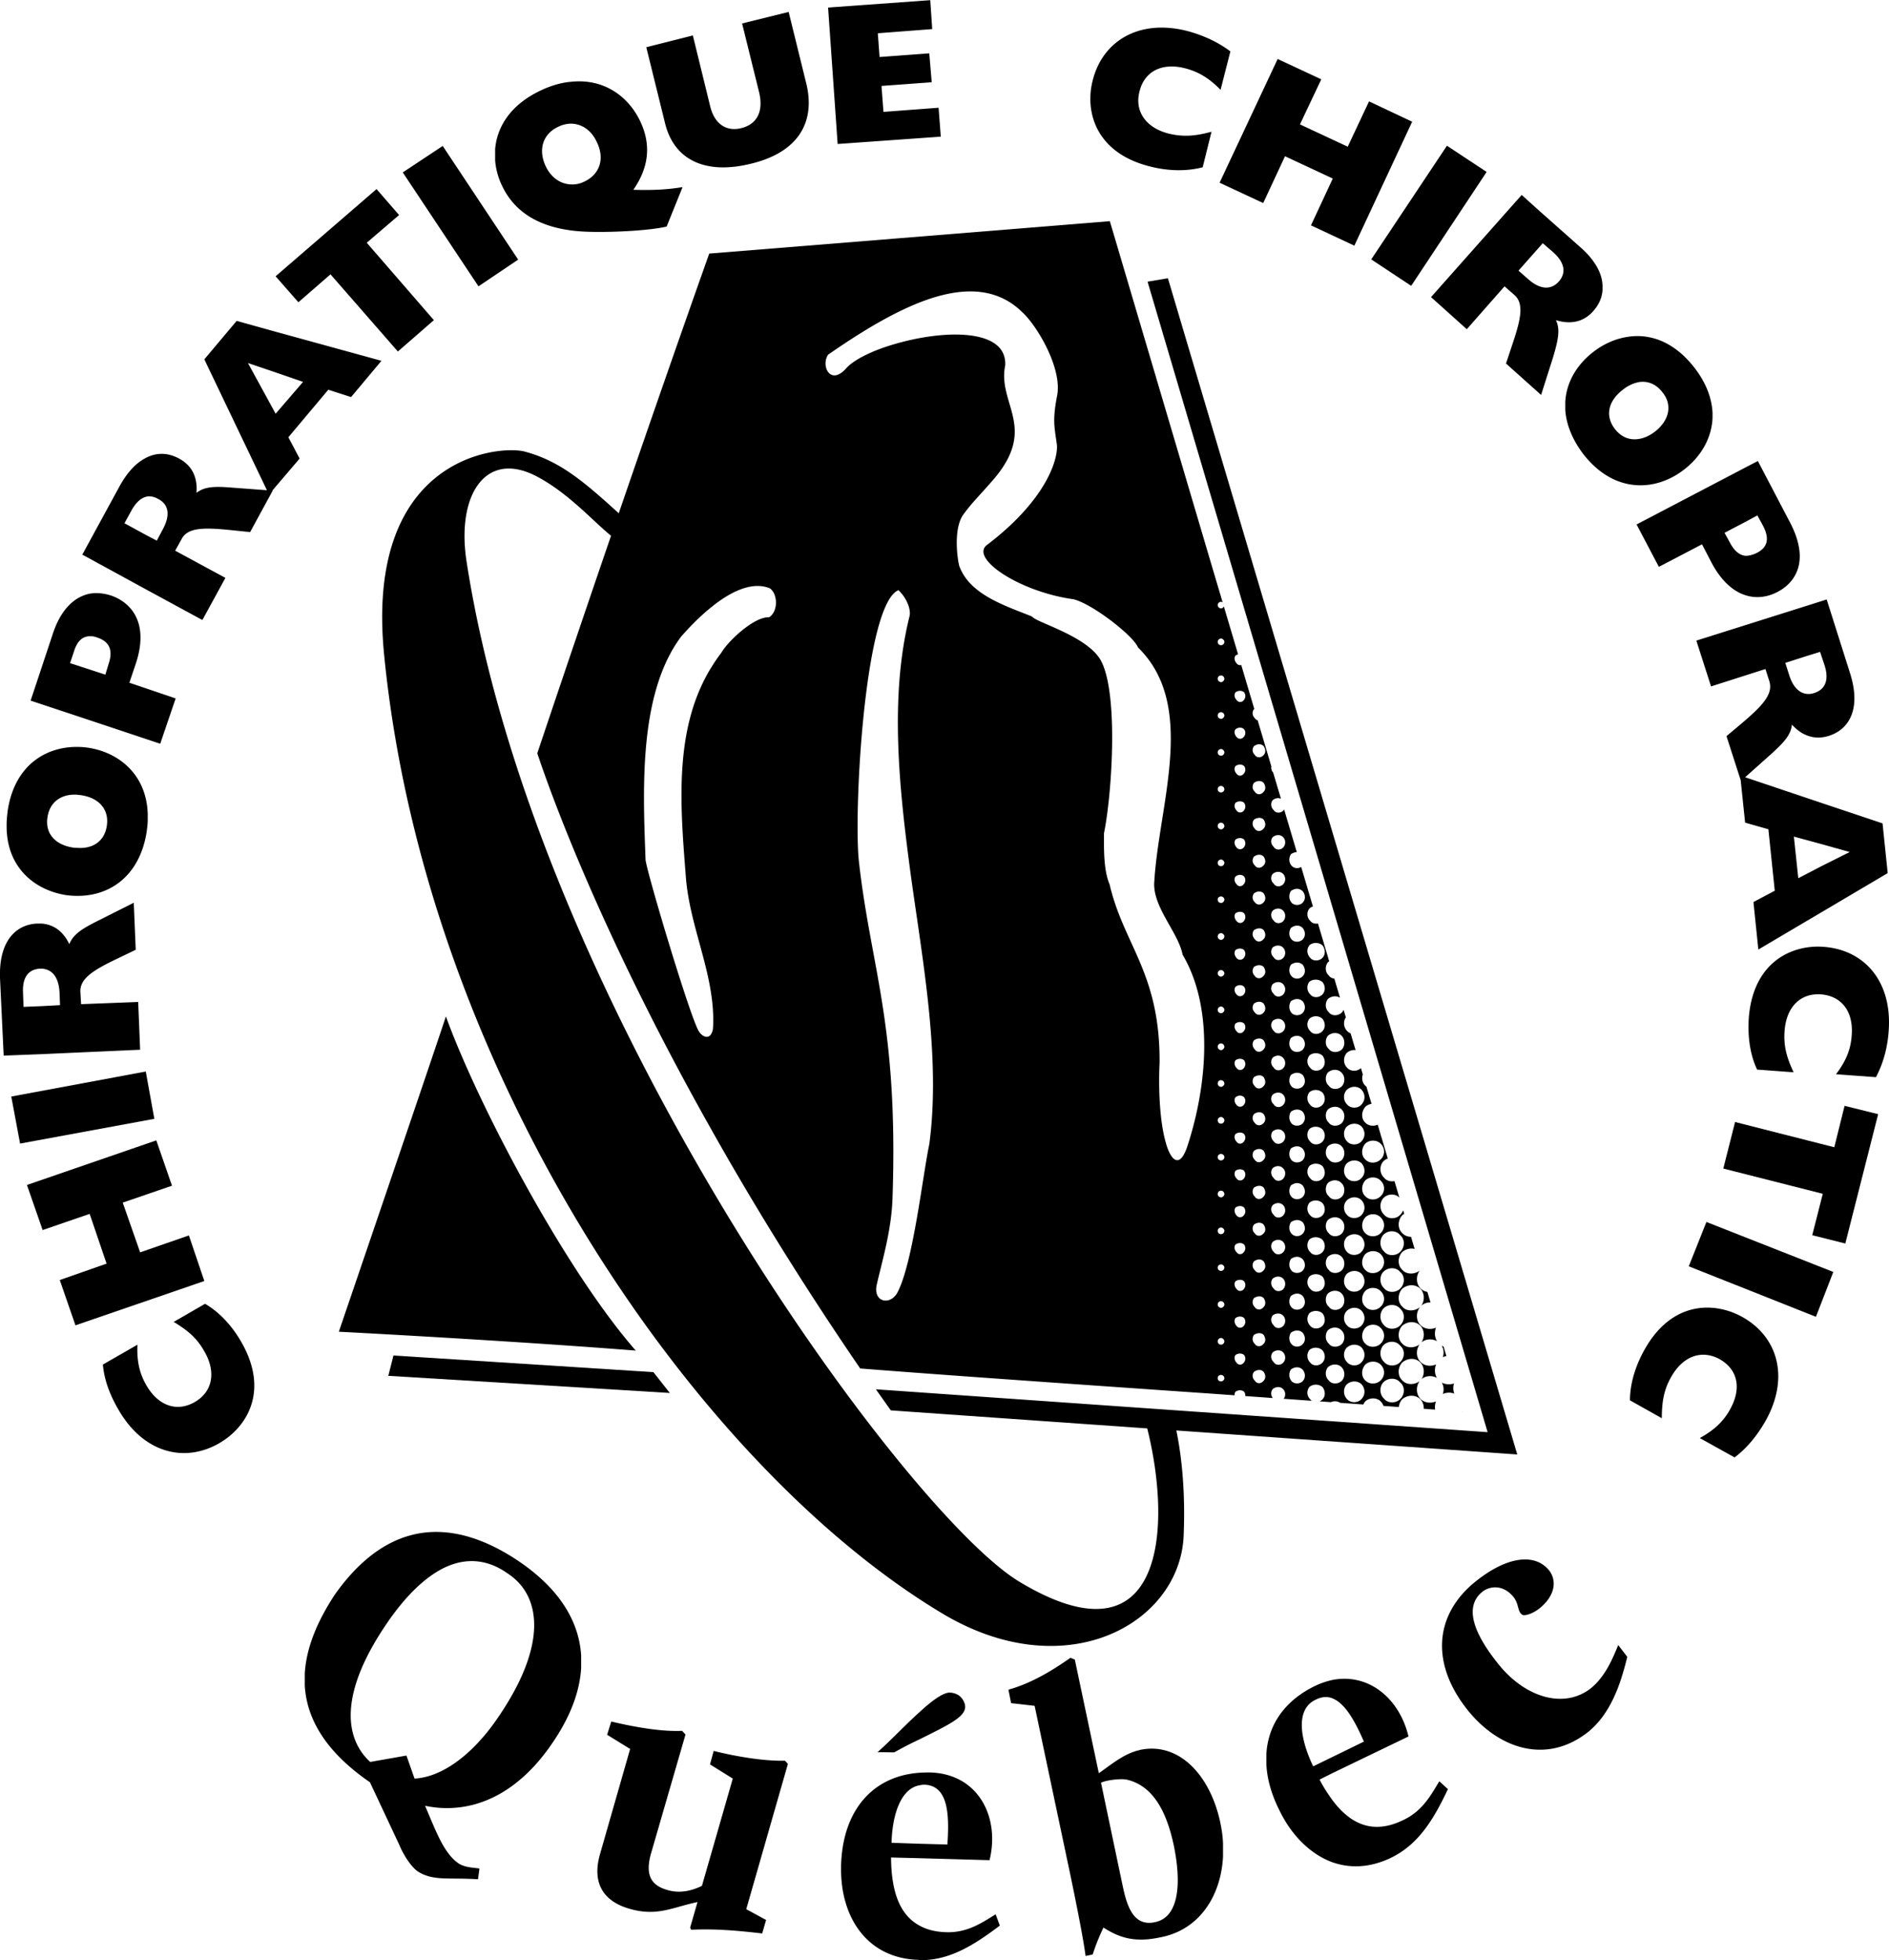 <svg xmlns="http://www.w3.org/2000/svg" width="2409" height="2500" viewBox="0 0 495.13 513.737"><path d="M103.132 355.247l-1.349 5.33 73.786 4.495-4.303-5.458-68.134-4.367zM116.875 266.371c-2.955 9.054-28.063 82.647-28.063 82.647s42.576 2.183 77.831 4.944c-18.11-20.677-41.035-63.574-49.768-87.591zM383.438 369.953l-.038-.13c-.012.042-.019.084-.032.124l.07.006zM378.171 355.686a4.05 4.05 0 0 1 .947-.284l-.743-2.504a3.787 3.787 0 0 1-.493-.211c.556.871.653 2.001.289 2.999z"/><path d="M397.694 381.19L306.122 72.886l-5.331.898 89.133 301.562-160.349-11.238 3.917 5.523 67.213 4.731c6.841 27.517 3.693 62.638-33.563 40.156-29.925-18.109-126.893-150.717-144.873-267.527-2.633-17.402 5.073-29.283 18.559-22.091 8.303 4.428 14.481 11.557 19.333 15.481a9556.728 9556.728 0 0 0-19.333 57.02c6.422 19.137 20.742 54.392 45.273 97.995 10.981 19.586 24.082 40.906 39.365 63.253 1.605.129 4.881.386 9.183.706 24.209 1.863 83.096 5.908 83.096 5.908l5.862.419c-.034-.333.032-.667.238-.933.707-.513 1.67-.513 2.248 0 .246.316.352.729.308 1.132l7.207.515c-.535-.705-.564-1.677-.001-2.353.898-.706 2.055-.706 2.761.063.589.648.684 1.725.103 2.492l7.373.526a1.665 1.665 0 0 1-.411-.385c-.964-.964-.964-2.312-.193-3.275.964-.771 2.44-.771 3.404.064.706.899.899 2.376-.064 3.275a2.273 2.273 0 0 1-.697.466l2.95.211c.822-.352 1.759-.301 2.46.176l6.058.432a3.34 3.34 0 0 1 .531-.836c1.092-1.027 3.019-1.027 4.046.065.334.334.56.73.7 1.147l4.015.286c.081-.737.374-1.458.872-2.012 1.413-1.22 3.468-1.284 4.816 0 .608.677.888 1.583.855 2.479l2.976.212a4.394 4.394 0 0 1 .222-2.146c-1.299.565-2.979.401-3.989-.609-1.293-1.235-1.282-3.374-.288-4.714-1.361 1.043-3.432 1.052-4.528-.166-1.348-1.221-1.22-3.404-.063-4.688 1.413-1.22 3.468-1.348 4.816 0 1.061 1.179 1.136 3.052.25 4.347 1.095-.932 2.803-1.049 4.059-.32-.637-1.061-.672-2.403-.231-3.55-1.303.593-2.996.463-4.014-.605-1.294-1.176-1.282-3.311-.288-4.65-1.361 1.045-3.432 1.054-4.528-.165-1.348-1.221-1.22-3.404-.063-4.688 1.413-1.221 3.468-1.35 4.816 0 1.068 1.187 1.136 3.025.229 4.363 1.095-.948 2.817-1.071 4.081-.336-.628-1.053-.672-2.397-.254-3.549-1.3.567-2.981.404-3.993-.607-1.346-1.224-1.279-3.484-.161-4.808-1.357 1.145-3.525 1.246-4.655-.073-1.348-1.22-1.22-3.403-.063-4.688 1.413-1.221 3.468-1.284 4.816 0 1.102 1.225 1.141 3.199.142 4.494.656-.645 1.569-.956 2.475-.931l-.818-2.757c-.651-.118-1.267-.402-1.734-.871-1.302-1.244-1.281-3.352-.265-4.731-1.361 1.062-3.448 1.076-4.552-.149-1.348-1.22-1.22-3.402-.063-4.688.938-.811 2.158-1.098 3.269-.831l-.943-3.178c-.859-.002-1.693-.304-2.262-.936-1.348-1.22-1.22-3.403-.063-4.688.171-.148.352-.278.539-.393l-.28-.942a3.07 3.07 0 0 1-.772 1.206c-1.027 1.156-3.211 1.22-4.238-.063-1.221-1.156-1.221-3.211-.129-4.368 1.146-1.146 3.075-1.2 4.157-.085l-1.285-4.329c-.987.196-2.095-.064-2.743-.915-1.221-1.092-1.221-3.211-.129-4.303a3.072 3.072 0 0 1 1.115-.703l-1.653-5.565a3.122 3.122 0 0 1-.208-.701l-.773-2.607c-1.049.488-2.419.359-3.232-.505-1.156-1.027-1.092-2.954 0-4.174a2.803 2.803 0 0 1 1.613-.775l-1.337-4.502c-.095-.078-.192-.151-.276-.245-.818-.729-1.014-1.905-.676-2.966l-.493-1.657c-.923.897-2.708.997-3.647-.13-1.027-1.027-1.027-2.761-.063-3.853a3.002 3.002 0 0 1 2.309-.743L354 270.788a2.313 2.313 0 0 1-.937-.629c-.93-.988-1.01-2.499-.301-3.539l-.596-2.004a2.314 2.314 0 0 1-.451.728c-.964.964-2.697.964-3.404-.064-1.027-.899-1.027-2.504-.257-3.467.921-.813 2.247-.931 3.181-.335l-1.489-5.017c-.577-.057-1.113-.316-1.435-.813-1.027-.835-1.027-2.504-.257-3.468.109-.096.228-.175.347-.252l-2.944-9.914c-.758.151-1.567-.062-2.025-.687-.964-.963-.964-2.312-.193-3.275.267-.23.573-.392.896-.493l-3.078-10.37c-.794.5-1.904.4-2.506-.311-.771-.835-.771-2.055-.192-3.019.504-.356 1.035-.54 1.543-.56l-3.321-11.189a2.167 2.167 0 0 1-.276.383c-.707.643-1.928.643-2.44-.192-.771-.706-.899-1.862-.257-2.633.67-.527 1.482-.66 2.146-.348l-2.04-6.869a1.842 1.842 0 0 1-.477-1.609l-3.588-12.085a1.277 1.277 0 0 1-.729-.537c-.707-.707-.771-1.605-.258-2.376.033-.023.069-.04.103-.062l-3.421-11.525c-.45.133-.943-.019-1.241-.486-.513-.513-.706-1.413-.257-1.991.207-.149.438-.242.672-.305l-3.724-12.544c-.045.069-.088.14-.159.198-.32.386-.834.386-1.22 0a.814.814 0 0 1 0-1.156c.327-.327.74-.359 1.056-.131l-2.726-9.18-26.842-90.739-56.254 4.559-48.549 3.917h-.193s-9.245 25.919-23.727 68.093c-9.597-8.769-15.766-13.816-24.757-16.206-7.321-1.734-41.869 1.863-36.732 53.364 10.789 109.554 81.492 212.108 145.772 250.896 32.365 19.778 62.419 3.339 63.768-19.65.379-8.454.065-18.394-1.894-27.996l89.357 6.29zm-40.906-14.448c-.898.963-2.761 1.027-3.725-.064-1.027-1.092-1.027-2.825-.063-3.853 1.155-1.027 2.89-1.027 3.917 0 .963 1.155 1.027 2.761-.129 3.917zm.129-52.144c.963 1.092 1.027 2.762-.129 3.918-.898.899-2.761 1.027-3.725-.129-1.027-1.027-1.027-2.761-.063-3.789 1.155-1.091 2.89-1.091 3.917 0zM353 304.901c1.155-1.027 2.89-1.027 3.917 0 .963 1.156 1.027 2.826-.129 3.917-.898.964-2.761 1.028-3.725-.063-1.027-1.027-1.027-2.762-.063-3.854zm3.917 19.329c.963 1.155 1.027 2.761-.129 3.917-.898.964-2.761 1.027-3.725-.063-1.027-1.093-1.027-2.826-.063-3.854 1.155-1.027 2.89-1.027 3.917 0zm.963 18.238c-1.156-1.027-1.092-2.954 0-4.174 1.092-1.027 3.019-1.027 4.046.129a2.744 2.744 0 0 1-.063 4.045c-1.029 1.092-2.956 1.156-3.983 0zm4.046 5.587c1.155 1.156 1.155 2.954-.063 4.11-1.028 1.027-2.955 1.092-3.982 0-1.156-1.092-1.092-2.954 0-4.174 1.091-1.092 3.017-1.092 4.045.064zm-4.046-15.22c-1.156-1.027-1.092-2.953 0-4.174 1.092-1.027 3.019-1.027 4.046.064 1.155 1.156 1.155 2.954-.063 4.109-1.029 1.029-2.956 1.157-3.983.001zm-.963 1.028c.963 1.155 1.027 2.825-.129 3.917-.898.963-2.761 1.027-3.725-.064-1.027-1.027-1.027-2.761-.063-3.853 1.155-1.028 2.89-1.028 3.917 0zm0 9.697c.963 1.092 1.027 2.762-.129 3.918-.898.898-2.761 1.027-3.725-.129-1.027-1.027-1.027-2.762-.063-3.789 1.155-1.092 2.89-1.092 3.917 0zm0 9.632c.963 1.092 1.027 2.762-.129 3.917-.898.964-2.761 1.028-3.725-.129-1.027-1.026-1.027-2.761-.063-3.788 1.155-1.027 2.89-1.027 3.917 0zm.963 8.606c-1.156-1.028-1.092-2.954 0-4.175 1.092-1.027 3.019-1.027 4.046.064 1.155 1.156 1.155 2.954-.063 4.11-1.029 1.028-2.956 1.092-3.983.001zm9.119.514c1.284 1.027 1.284 3.146 0 4.366-1.027 1.092-3.211 1.22-4.238-.128-1.221-1.092-1.221-3.211-.129-4.303 1.221-1.221 3.34-1.221 4.367.065zm0-9.633c1.284 1.027 1.284 3.083 0 4.302-1.027 1.157-3.211 1.221-4.238-.063-1.221-1.155-1.221-3.211-.129-4.367 1.221-1.221 3.34-1.221 4.367.128zm0-9.698c1.284 1.093 1.284 3.146 0 4.367-1.027 1.156-3.211 1.221-4.238-.064-1.221-1.156-1.221-3.21-.129-4.366 1.221-1.221 3.34-1.221 4.367.063zm0-9.631c1.284 1.027 1.284 3.146 0 4.366-1.027 1.092-3.211 1.221-4.238-.128-1.221-1.092-1.221-3.211-.129-4.303 1.221-1.221 3.34-1.221 4.367.065zm0-9.633c1.284 1.027 1.284 3.146 0 4.367-1.027 1.091-3.211 1.22-4.238-.129-1.221-1.092-1.221-3.211-.129-4.366 1.221-1.221 3.34-1.221 4.367.128zm-5.073-4.624c1.155 1.156 1.155 2.954-.063 4.11-1.028 1.027-2.955 1.092-3.982 0-1.156-1.092-1.092-2.954 0-4.174 1.091-1.092 3.017-1.092 4.045.064zm0-9.632a2.745 2.745 0 0 1-.063 4.046c-1.028 1.091-2.955 1.155-3.982 0-1.156-1.028-1.092-2.955 0-4.175 1.091-1.027 3.017-1.027 4.045.129zm0-9.697c1.155 1.156 1.155 3.019-.063 4.11-1.028 1.027-2.955 1.155-3.982 0-1.156-1.027-1.092-2.954 0-4.174 1.091-1.028 3.017-1.028 4.045.064zm-5.138-.577c-.898.963-2.761 1.027-3.725-.064-1.027-1.092-1.027-2.826-.063-3.854 1.155-1.027 2.89-1.027 3.917 0 .963 1.156 1.027 2.761-.129 3.918zm.129-13.551c.963 1.092 1.027 2.762-.129 3.918-.898.963-2.761 1.027-3.725-.129-1.027-1.027-1.027-2.761-.063-3.789 1.155-1.091 2.89-1.091 3.917 0zm-8.862-14.192c1.092-.963 2.762-.963 3.661.064.834.898.898 2.568 0 3.532-.964.898-2.697.898-3.404-.129-1.028-.834-1.028-2.504-.257-3.467zm0 9.633c1.092-.964 2.762-.964 3.661.128.834.835.898 2.505 0 3.468-.964.963-2.697.963-3.404-.128-1.028-.835-1.028-2.505-.257-3.468zm0 9.696c1.092-.964 2.762-.964 3.661.064.834.835.898 2.504 0 3.468-.964.963-2.697.963-3.404-.064-1.028-.899-1.028-2.568-.257-3.468zm0 9.633c1.092-.963 2.762-.963 3.661.063.834.899.898 2.505 0 3.532-.964.899-2.697.899-3.404-.128-1.028-.898-1.028-2.504-.257-3.467zm0 9.632c1.092-.963 2.762-.963 3.661.129.834.835.898 2.504 0 3.468-.964.963-2.697.963-3.404-.128-1.028-.836-1.028-2.505-.257-3.469zm0 9.697c1.092-.963 2.762-.963 3.661.064.834.835.898 2.504 0 3.468-.964.963-2.697.963-3.404-.064-1.028-.899-1.028-2.568-.257-3.468zm0 9.633c1.092-.964 2.762-.964 3.661.064.834.898.898 2.504 0 3.467-.964.964-2.697.964-3.404-.064-1.028-.898-1.028-2.504-.257-3.467zm0 9.633c1.092-.964 2.762-.964 3.661.063.834.899.898 2.568 0 3.532-.964.963-2.697.963-3.404-.129-1.028-.834-1.028-2.503-.257-3.466zm0 9.632c1.092-.963 2.762-.963 3.661.128.834.836.898 2.505 0 3.469-.964.963-2.697.963-3.404-.064-1.028-.9-1.028-2.569-.257-3.533zm0 9.696c1.092-.963 2.762-.963 3.661.064.834.899.898 2.505 0 3.468-.964.964-2.697.964-3.404-.063-1.028-.9-1.028-2.505-.257-3.469zm-4.817-110.645c.964-.77 2.44-.77 3.404.064.706.899.899 2.376-.064 3.339-.899.834-2.44.834-3.146-.064-.964-1.026-.964-2.376-.194-3.339zm0 9.568c.964-.706 2.44-.706 3.404.129.706.835.899 2.312-.064 3.275-.899.898-2.44.898-3.146-.065a2.478 2.478 0 0 1-.194-3.339zm0 9.697a2.555 2.555 0 0 1 3.404.063c.706.899.899 2.312-.064 3.275-.899.899-2.44.899-3.146-.064-.964-.962-.964-2.311-.194-3.274zm0 9.632c.964-.77 2.44-.77 3.404.064.706.898.899 2.377-.064 3.34-.899.834-2.44.834-3.146-.129-.964-.962-.964-2.312-.194-3.275zm0 9.633c.964-.771 2.44-.771 3.404.129.706.835.899 2.312-.064 3.275-.899.898-2.44.898-3.146-.064a2.48 2.48 0 0 1-.194-3.34zm0 9.633c.964-.771 2.44-.771 3.404.129.706.834.899 2.312-.064 3.274-.899.899-2.44.899-3.146-.063a2.48 2.48 0 0 1-.194-3.34zm0 9.697c.964-.771 2.44-.771 3.404.064.706.898.899 2.375-.064 3.339-.899.835-2.44.835-3.146-.129-.964-.963-.964-2.311-.194-3.274zm0 9.633c.964-.771 2.44-.771 3.404.127.706.836.899 2.312-.064 3.275-.899.836-2.44.836-3.146-.063a2.478 2.478 0 0 1-.194-3.339zm0 9.632c.964-.771 2.44-.771 3.404.129.706.835.899 2.312-.064 3.274-.899.899-2.44.899-3.146-.064a2.478 2.478 0 0 1-.194-3.339zm0 9.697c.964-.771 2.44-.771 3.404.063.706.899.899 2.376-.064 3.34-.899.834-2.44.834-3.146-.129-.964-.963-.964-2.311-.194-3.274zm0 9.632c.964-.771 2.44-.771 3.404.064.706.899.899 2.376-.064 3.339-.899.835-2.44.835-3.146-.063-.964-1.028-.964-2.376-.194-3.34zm0 9.633c.964-.771 2.44-.771 3.404.128.706.835.899 2.312-.064 3.275-.899.899-2.44.899-3.146-.064a2.478 2.478 0 0 1-.194-3.339zm-4.88-120.278c1.092-.771 2.312-.771 3.146.128.643.835.771 2.055-.064 2.954-.771.771-2.184.771-2.89 0-.77-.899-.77-2.119-.192-3.082zm0 9.696c1.092-.835 2.312-.835 3.146.064.643.899.771 2.055-.064 2.955-.771.771-2.184.771-2.89 0-.77-.9-.77-2.056-.192-3.019zm0 9.633c1.092-.771 2.312-.771 3.146.064.643.899.771 2.119-.064 2.954-.771.835-2.184.835-2.89 0-.77-.835-.77-2.055-.192-3.018zm0 9.568c1.092-.771 2.312-.771 3.146.064.643.898.771 2.119-.064 3.019-.771.771-2.184.771-2.89 0-.77-.9-.77-2.12-.192-3.083zm0 9.632c1.092-.771 2.312-.771 3.146.128.643.835.771 2.056-.064 2.954-.771.771-2.184.771-2.89 0-.77-.898-.77-2.119-.192-3.082zm0 9.697c1.092-.771 2.312-.771 3.146.064.643.899.771 2.119-.064 2.954-.771.771-2.184.771-2.89 0-.77-.835-.77-2.054-.192-3.018zm0 9.633c1.092-.771 2.312-.771 3.146.063.643.899.771 2.119-.064 3.019-.771.771-2.184.771-2.89 0-.77-.9-.77-2.12-.192-3.082zm0 9.631c1.092-.77 2.312-.77 3.146.129.643.835.771 2.055-.064 2.954-.771.771-2.184.771-2.89 0-.77-.899-.77-2.119-.192-3.083zm0 9.698c1.092-.834 2.312-.834 3.146.064.643.898.771 2.119-.064 2.953-.771.771-2.184.771-2.89 0-.77-.834-.77-2.054-.192-3.017zm0 9.632c1.092-.771 2.312-.771 3.146.064.643.898.771 2.119-.064 2.953-.771.835-2.184.835-2.89 0-.77-.833-.77-2.054-.192-3.017zm0 9.632c1.092-.771 2.312-.771 3.146.129.643.835.771 2.055-.064 2.954-.771.771-2.184.771-2.89 0-.77-.899-.77-2.119-.192-3.083zm0 9.698c1.092-.835 2.312-.835 3.146.064.643.898.771 2.119-.064 2.954-.771.771-2.184.771-2.89 0-.77-.835-.77-2.056-.192-3.018zm0 9.632c1.092-.771 2.312-.771 3.146.064.643.898.771 2.119-.064 2.953-.771.835-2.184.835-2.89 0-.77-.833-.77-2.054-.192-3.017zm0 9.633c1.092-.771 2.312-.771 3.146.128.643.835.771 2.056-.064 2.953-.771.771-2.184.771-2.89 0-.77-.897-.77-2.118-.192-3.081zm-4.752-139.544c.898-.706 2.055-.706 2.761.065.643.706.707 1.926-.063 2.697-.707.707-1.928.707-2.44-.193-.772-.706-.9-1.798-.258-2.569zm0 9.634c.898-.707 2.055-.707 2.761.064.643.707.707 1.927-.063 2.697-.707.707-1.928.707-2.44-.193-.772-.642-.9-1.798-.258-2.568zm0 9.632c.898-.707 2.055-.707 2.761.063.643.707.707 1.927-.063 2.762-.707.642-1.928.642-2.44-.193-.772-.705-.9-1.862-.258-2.632zm0 9.632c.898-.642 2.055-.642 2.761.129.643.707.707 1.927-.063 2.697-.707.706-1.928.706-2.44-.193-.772-.706-.9-1.798-.258-2.633zm0 9.633c.898-.706 2.055-.706 2.761.063.643.707.707 1.928-.063 2.698-.707.706-1.928.706-2.44-.193-.772-.642-.9-1.798-.258-2.568zm0 9.631c.898-.706 2.055-.706 2.761.065.643.706.707 1.926-.063 2.696-.707.707-1.928.707-2.44-.129-.772-.704-.9-1.86-.258-2.632zm0 9.634c.898-.707 2.055-.707 2.761.128.643.706.707 1.926-.063 2.697-.707.706-1.928.706-2.44-.193-.772-.706-.9-1.798-.258-2.632zm0 9.696c.898-.707 2.055-.707 2.761.064.643.706.707 1.927-.063 2.697-.707.706-1.928.706-2.44-.193-.772-.642-.9-1.797-.258-2.568zm0 9.632c.898-.706 2.055-.706 2.761.064.643.707.707 1.927-.063 2.697-.707.706-1.928.706-2.44-.128-.772-.705-.9-1.861-.258-2.633zm0 9.633c.898-.706 2.055-.706 2.761.128.643.643.707 1.863-.063 2.698-.707.706-1.928.706-2.44-.192-.772-.707-.9-1.863-.258-2.634zm0 9.696c.898-.705 2.055-.705 2.761.065.643.706.707 1.926-.063 2.696-.707.707-1.928.707-2.44-.192-.772-.705-.9-1.797-.258-2.569zm0 9.633c.898-.706 2.055-.706 2.761.064.643.707.707 1.927-.063 2.697-.707.706-1.928.706-2.44-.128-.772-.706-.9-1.861-.258-2.633zm0 9.633c.898-.706 2.055-.706 2.761.064.643.706.707 1.926-.063 2.762-.707.642-1.928.642-2.44-.193-.772-.706-.9-1.862-.258-2.633zm0 9.633c.898-.642 2.055-.642 2.761.128.643.707.707 1.927-.063 2.697-.707.707-1.928.707-2.44-.192-.772-.707-.9-1.798-.258-2.633zm0 9.696c.898-.706 2.055-.706 2.761.064.643.706.707 1.927-.063 2.697-.707.706-1.928.706-2.44-.193-.772-.641-.9-1.797-.258-2.568zm-4.945-158.871c.835-.643 1.927-.707 2.568 0 .515.77.643 1.733-.128 2.44-.642.642-1.67.642-2.183-.129-.706-.706-.771-1.541-.257-2.311zm0 9.632c.835-.642 1.927-.707 2.568 0 .515.771.643 1.733-.128 2.44-.642.706-1.67.706-2.183-.128-.706-.643-.771-1.542-.257-2.312zm0 9.632c.835-.577 1.927-.706 2.568 0 .515.771.643 1.734-.128 2.441-.642.706-1.67.706-2.183-.064-.706-.707-.771-1.606-.257-2.377zm0 9.697c.835-.643 1.927-.707 2.568 0 .515.77.643 1.733-.128 2.376-.642.706-1.67.706-2.183-.064-.706-.707-.771-1.542-.257-2.312zm0 9.633c.835-.642 1.927-.707 2.568 0 .515.771.643 1.733-.128 2.439-.642.643-1.67.643-2.183-.128-.706-.642-.771-1.541-.257-2.311zm0 9.632c.835-.578 1.927-.707 2.568 0 .515.771.643 1.734-.128 2.44-.642.707-1.67.707-2.183-.064-.706-.706-.771-1.605-.257-2.376zm0 9.633c.835-.578 1.927-.643 2.568 0 .515.835.643 1.733-.128 2.44-.642.707-1.67.707-2.183-.064-.706-.707-.771-1.541-.257-2.376zm0 9.632c.835-.643 1.927-.707 2.568 0 .515.771.643 1.733-.128 2.44-.642.642-1.67.642-2.183-.129-.706-.705-.771-1.54-.257-2.311zm0 9.633c.835-.643 1.927-.707 2.568 0 .515.77.643 1.732-.128 2.439-.642.707-1.67.707-2.183-.063-.706-.707-.771-1.606-.257-2.376zm0 9.632c.835-.578 1.927-.706 2.568 0 .515.835.643 1.733-.128 2.44-.642.706-1.67.706-2.183-.064-.706-.707-.771-1.541-.257-2.376zm0 9.697c.835-.643 1.927-.707 2.568 0 .515.771.643 1.733-.128 2.439-.642.643-1.67.643-2.183-.128-.706-.706-.771-1.54-.257-2.311zm0 9.632c.835-.643 1.927-.706 2.568 0 .515.771.643 1.734-.128 2.44-.642.706-1.67.706-2.183-.064-.706-.706-.771-1.605-.257-2.376zm0 9.633c.835-.578 1.927-.707 2.568 0 .515.771.643 1.734-.128 2.439-.642.707-1.67.707-2.183-.063-.706-.706-.771-1.606-.257-2.376zm0 9.697c.835-.643 1.927-.707 2.568 0 .515.77.643 1.733-.128 2.375-.642.707-1.67.707-2.183-.063-.706-.706-.771-1.542-.257-2.312zm0 9.632c.835-.643 1.927-.706 2.568 0 .515.771.643 1.734-.128 2.44-.642.706-1.67.706-2.183-.129-.706-.641-.771-1.541-.257-2.311zm0 9.632c.835-.577 1.927-.706 2.568 0 .515.771.643 1.735-.128 2.441-.642.706-1.67.706-2.183-.064-.706-.707-.771-1.606-.257-2.377zm0 9.634c.835-.578 1.927-.643 2.568 0 .515.835.643 1.733-.128 2.439-.642.707-1.67.707-2.183-.063-.706-.707-.771-1.542-.257-2.376zm0 9.696c.835-.642 1.927-.706 2.568 0 .515.771.643 1.734-.128 2.439-.642.707-1.67.707-2.183-.128-.706-.706-.771-1.541-.257-2.311zm-4.816-178.137c.707-.514 1.67-.514 2.248 0 .449.642.449 1.477-.129 2.119-.514.579-1.412.579-1.862-.128-.513-.514-.706-1.349-.257-1.991zm0 9.696c.707-.578 1.67-.578 2.248 0 .449.579.449 1.414-.129 2.055-.514.578-1.412.578-1.862-.064-.513-.578-.706-1.412-.257-1.991zm0 9.633c.707-.514 1.67-.514 2.248 0a1.57 1.57 0 0 1-.129 2.055c-.514.642-1.412.642-1.862-.064-.513-.514-.706-1.413-.257-1.991zm0 9.632c.707-.513 1.67-.513 2.248 0 .449.643.449 1.478-.129 2.119-.514.578-1.412.578-1.862-.128-.513-.513-.706-1.348-.257-1.991zm0 9.633c.707-.514 1.67-.514 2.248 0 .449.642.449 1.477-.129 2.119-.514.578-1.412.578-1.862-.064-.513-.579-.706-1.413-.257-2.055zm0 9.697c.707-.579 1.67-.579 2.248 0a1.57 1.57 0 0 1-.129 2.055c-.514.643-1.412.643-1.862-.064-.513-.514-.706-1.413-.257-1.991zm0 9.632c.707-.514 1.67-.514 2.248 0 .449.578.449 1.477-.129 2.119-.514.578-1.412.578-1.862-.129-.513-.513-.706-1.412-.257-1.99zm0 9.633c.707-.514 1.67-.514 2.248 0 .449.642.449 1.477-.129 2.119-.514.578-1.412.578-1.862-.064-.513-.578-.706-1.413-.257-2.055zm0 9.632c.707-.577 1.67-.577 2.248 0a1.572 1.572 0 0 1-.129 2.056c-.514.577-1.412.577-1.862-.065-.513-.515-.706-1.413-.257-1.991zm0 9.632c.707-.514 1.67-.514 2.248 0a1.57 1.57 0 0 1-.129 2.055c-.514.643-1.412.643-1.862-.064-.513-.513-.706-1.412-.257-1.991zm0 9.633c.707-.514 1.67-.514 2.248 0 .449.642.449 1.477-.129 2.119-.514.578-1.412.578-1.862-.129-.513-.513-.706-1.348-.257-1.99zm0 9.696c.707-.578 1.67-.578 2.248 0 .449.577.449 1.413-.129 2.056-.514.577-1.412.577-1.862-.064-.513-.578-.706-1.414-.257-1.992zm0 9.633c.707-.515 1.67-.515 2.248 0a1.57 1.57 0 0 1-.129 2.055c-.514.643-1.412.643-1.862-.063-.513-.515-.706-1.414-.257-1.992zm0 9.633c.707-.514 1.67-.514 2.248 0 .449.642.449 1.477-.129 2.119-.514.577-1.412.577-1.862-.129-.513-.513-.706-1.348-.257-1.99zm0 9.632c.707-.514 1.67-.514 2.248 0 .449.643.449 1.477-.129 2.119-.514.578-1.412.578-1.862-.063-.513-.579-.706-1.413-.257-2.056zm0 9.697c.707-.514 1.67-.514 2.248 0a1.57 1.57 0 0 1-.129 2.055c-.514.643-1.412.643-1.862-.064-.513-.514-.706-1.413-.257-1.991zm0 9.633c.707-.515 1.67-.515 2.248 0 .449.577.449 1.477-.129 2.119-.514.577-1.412.577-1.862-.129-.513-.513-.706-1.413-.257-1.99zm0 9.632c.707-.514 1.67-.514 2.248 0 .449.643.449 1.478-.129 2.119-.514.578-1.412.578-1.862-.063-.513-.579-.706-1.414-.257-2.056zm0 9.697c.707-.514 1.67-.514 2.248 0a1.57 1.57 0 0 1-.129 2.055c-.514.642-1.412.642-1.862-.064-.513-.514-.706-1.414-.257-1.991zm-4.431-187.513c.386-.385.899-.385 1.22 0 .386.321.386.834 0 1.22-.32.322-.834.322-1.22 0-.321-.386-.321-.899 0-1.22zm0 9.632c.386-.321.899-.321 1.22 0 .386.386.386.899 0 1.22-.32.386-.834.386-1.22 0-.321-.321-.321-.834 0-1.22zm0 9.632c.386-.32.899-.32 1.22 0 .386.386.386.899 0 1.221-.32.385-.834.385-1.22 0-.321-.321-.321-.835 0-1.221zm0 9.698c.386-.385.899-.385 1.22 0 .386.321.386.834 0 1.22-.32.321-.834.321-1.22 0-.321-.386-.321-.899 0-1.22zm0 9.632c.386-.321.899-.321 1.22 0a.787.787 0 0 1 0 1.22c-.32.322-.834.322-1.22 0a.893.893 0 0 1 0-1.22zm0 9.632c.386-.32.899-.32 1.22 0 .386.386.386.899 0 1.221-.32.385-.834.385-1.22 0-.321-.322-.321-.835 0-1.221zm0 9.697c.386-.386.899-.386 1.22 0 .386.321.386.835 0 1.221-.32.321-.834.321-1.22 0-.321-.386-.321-.899 0-1.221zm0 9.633c.386-.321.899-.321 1.22 0 .386.321.386.834 0 1.22-.32.321-.834.321-1.22 0-.321-.385-.321-.899 0-1.22zm0 9.633c.386-.322.899-.322 1.22 0 .386.385.386.899 0 1.22-.32.385-.834.385-1.22 0-.321-.321-.321-.835 0-1.22zm0 9.697c.386-.386.899-.386 1.22 0 .386.321.386.834 0 1.156-.32.385-.834.385-1.22 0a.814.814 0 0 1 0-1.156zm0 9.568c.386-.386.899-.386 1.22 0 .386.32.386.834 0 1.22-.32.321-.834.321-1.22 0-.321-.386-.321-.9 0-1.22zm0 9.632c.386-.321.899-.321 1.22 0 .386.385.386.898 0 1.22-.32.385-.834.385-1.22 0-.321-.321-.321-.835 0-1.22zm0 9.632c.386-.321.899-.321 1.22 0 .386.386.386.899 0 1.221-.32.385-.834.385-1.22 0-.321-.321-.321-.835 0-1.221zm0 9.697c.386-.386.899-.386 1.22 0 .386.32.386.835 0 1.22-.32.32-.834.32-1.22 0-.321-.385-.321-.899 0-1.22zm0 9.633c.386-.321.899-.321 1.22 0a.787.787 0 0 1 0 1.22c-.32.321-.834.321-1.22 0a.893.893 0 0 1 0-1.22zm0 9.632c.386-.32.899-.32 1.22 0 .386.385.386.898 0 1.221-.32.385-.834.385-1.22 0-.321-.322-.321-.836 0-1.221zm0 9.697c.386-.386.899-.386 1.22 0 .386.32.386.835 0 1.22-.32.321-.834.321-1.22 0-.321-.385-.321-.899 0-1.22zm0 9.632c.386-.321.899-.321 1.22 0a.787.787 0 0 1 0 1.22c-.32.321-.834.321-1.22 0-.321-.32-.321-.898 0-1.22zm0 9.633c.386-.321.899-.321 1.22 0 .386.385.386.899 0 1.22-.32.386-.834.386-1.22 0-.321-.321-.321-.835 0-1.22zm0 9.696c.386-.385.899-.385 1.22 0 .386.321.386.835 0 1.221-.32.321-.834.321-1.22 0-.321-.386-.321-.899 0-1.221zm0 9.633c.386-.32.899-.32 1.22 0a.788.788 0 0 1 0 1.221c-.32.32-.834.32-1.22 0-.321-.321-.321-.9 0-1.221zm-75.84-60.684c-1.734 8.155-4.238 31.017-8.348 38.851-.193.321-.321.578-.578.835-2.054 2.44-5.844 1.349-4.816-3.019 1.478-6.421 3.853-14.256 4.11-22.668 1.542-45.465-5.65-60.042-8.797-87.977-1.413-12.33 1.219-64.024 9.503-70.767.257-.193.578-.386.835-.514 2.119 1.991 3.403 5.073 2.889 6.936-5.201 20.999-2.697 44.566.064 65.565 3.083 23.182 8.285 49.318 5.138 72.758zM217.053 92.921c5.651-3.916 11.623-7.77 17.595-10.788 12.394-6.293 24.531-8.861 33.2-.449 3.918 3.532 10.596 14.706 9.248 21.897-1.221 6.358-.771 8.028-.128 12.523.641 3.467-2.185 14.385-18.046 26.521-5.201 3.404 8.091 12.395 22.348 14.385 4.624.963 15.732 9.44 17.018 12.65 15.668 15.349 5.33 41.356 4.238 61.841-.193 6.422 6.357 12.971 7.449 18.688 8.604 14.577 6.036 35.511 1.349 49.896-2.056 6.551-4.495 4.045-5.78-.706-1.798-6.357-1.862-15.733-1.605-20.742.193-23.632-9.375-30.888-13.1-46.878-1.605-3.724-1.478-9.375-1.478-13.357 2.184-10.66 3.981-38.723-1.348-46.172-4.239-5.908-16.504-9.183-17.467-10.66-6.744-2.762-16.44-5.651-19.137-13.357-.579-2.376-1.478-9.954 1.155-13.486 2.376-3.211 4.238-4.944 7.577-8.797 12.138-13.872 1.221-19.972 3.34-30.247.449-9.76-16.118-9.311-28.833-5.586-5.651 1.605-10.467 3.917-12.715 6.229-4.174 4.944-6.871-.386-4.88-3.405zm-38.531 73.914c1.798-2.055 4.496-4.945 7.578-7.45 4.88-4.045 10.853-7.256 15.733-5.201 2.119 1.605 2.119 6.101-.257 7.577-3.789-.256-10.724 6.165-12.522 9.312-1.091 1.413-2.055 2.89-2.954 4.367-9.503 15.926-7.77 35.833-6.357 54.006.706 10.146 4.623 19.522 6.357 29.154.642 3.597 1.027 7.256.771 11.045-.129.836-.449 1.413-.771 1.734-.834.771-2.119.193-2.954-1.156-2.247-3.66-13.293-40.52-13.935-44.823-.642-17.915-1.991-43.474 9.311-58.565z"/><path d="M381.19 365.257a4.1 4.1 0 0 1-.076-2.67c-1.038.338-2.262.277-3.217-.24.541.869.635 1.989.273 2.996.953-.416 2.055-.48 3.02-.086zM53.749 341.697l-8.22 4.753c3.981 2.375 6.229 4.494 8.027 7.705 3.146 5.395 2.183 10.596-2.504 13.294-4.688 2.696-9.569 1.027-12.715-4.432-1.798-3.146-2.504-6.357-2.312-10.596l-9.055 5.201c.321 3.854 1.734 7.835 4.11 11.881 6.614 11.43 17.402 13.935 26.393 8.733 7.128-4.11 13.229-13.55 5.779-26.521-2.503-4.366-5.778-7.834-9.503-10.018zM49.511 323.781l-12.78 4.431-4.559-13.035 12.908-4.432-4.11-11.881-33.907 11.688 4.111 11.816 12.329-4.238 4.432 13.036-12.267 4.303 4.11 11.88 33.779-11.623-4.046-11.945zM38.209 280.819L2.954 287.37l2.312 12.33 35.19-6.486-2.247-12.395zM36.731 275.104l-.514-12.522-14.962.578-.193-3.339c-.064-3.339 3.275-5.522 9.311-8.412l5.202-2.505-.514-12.33-9.312 4.688c-4.11 2.055-6.551 3.532-7.578 6.165-1.605-3.339-4.045-5.137-7.256-5.394H9.694C4.495 242.29.257 246.079 0 254.492v1.798l.963 20.356 9.954-.385 25.814-1.157zM6.165 263.866l-.129-3.724c-.193-3.854 1.284-6.102 4.431-6.293h.45c2.825.128 4.495 2.376 4.688 6.228l.128 3.34-4.816.257-4.752.192zM17.402 234.584c.963.128 1.862.193 2.826.193 8.733.064 16.503-5.395 18.238-16.954.128-1.027.257-1.991.257-2.954v-1.542c-.321-10.531-7.771-16.247-15.733-17.402a20.021 20.021 0 0 0-2.761-.193c-8.284-.064-16.504 4.88-18.238 16.889-.128 1.22-.257 2.312-.257 3.403v.898c.192 10.534 7.384 16.378 15.668 17.662zm-4.944-20.485c.578-3.853 3.532-6.101 7.771-5.844.321.064.642.064 1.028.129 4.752.706 7.385 3.788 6.742 8.027-.578 3.917-3.532 6.1-7.77 5.779-.321 0-.642 0-1.028-.064-4.753-.706-7.45-3.725-6.743-8.027zM41.997 194.898l4.046-11.88-12.137-4.11 1.67-4.945c3.596-10.789-1.221-16.119-6.486-17.917-1.798-.578-3.596-.771-5.394-.514-3.853.706-7.578 3.724-9.825 10.467l-5.844 17.596 15.669 5.202 18.301 6.101zm-23.631-21.127l.963-2.89c.899-3.018 2.376-4.174 4.367-4.174.578 0 1.22.129 1.862.386 2.89.963 4.174 3.018 2.954 6.743l-.899 2.954-3.917-1.284-5.33-1.735zM86.051 102.104l5.971 1.927 7.963-9.504-27.805-7.642-10.147-2.825-8.477 10.082 16.408 34.308-8.831-.658c-4.624-.385-7.449-.385-9.632 1.349.322-4.174-1.22-7.192-4.56-8.99-2.697-1.478-5.715-1.734-8.669-.193-2.44 1.22-4.816 3.596-6.936 7.449l-9.761 17.917 16.697 9.119 14.77 8.026 6.036-11.045-13.165-7.128 1.67-3.018c1.541-3.019 5.651-3.083 12.265-2.441l5.715.579 5.908-10.853-.095-.007.802-.957 6.357-7.449-2.954-5.587 10.47-12.459zm-43.347 36.54l-1.605 3.018-2.826-1.477-5.651-3.083 1.798-3.274c1.091-1.991 2.376-3.275 3.853-3.661 1.027-.257 2.055-.064 3.21.579 2.826 1.476 3.147 4.302 1.221 7.898zM72.18 108.27l-7.192-13.165 7.192 2.44 7.256 2.504-7.192 8.348-.064-.127zM86.628 71.859l17.66 20.228 9.441-8.22-17.597-20.292 8.477-7.258-5.908-6.806-26.457 22.861 5.972 6.807 8.412-7.32zM135.818 68.005L116.04 38.209l-10.468 6.935 19.844 29.861 10.402-7zM174.734 59.336l4.173-10.339c-4.302.706-8.027.834-12.907.706 4.109-5.908 4.688-11.816 1.862-17.852-3.083-6.615-9.568-11.367-18.109-10.468-2.504.192-5.266.963-8.091 2.312-7.963 3.788-11.366 9.568-11.88 15.283v3.083c.192 2.311.834 4.56 1.797 6.549 3.147 6.679 9.248 10.597 18.173 11.752.899.129 1.799.192 2.698.257 6.037.387 17.468-.127 22.284-1.283zm-21.512-11.815c-1.156.578-2.312.834-3.469.771-2.761-.064-5.266-1.734-6.678-4.688-2.119-4.431-.771-8.542 3.211-10.403a7.64 7.64 0 0 1 3.467-.835c2.762.064 5.266 1.734 6.679 4.816 2.119 4.301.835 8.412-3.21 10.339zM206.714 3.082l-12.202 3.019 4.431 17.916c1.349 5.522-.834 8.541-4.56 9.504-3.724.964-6.999-.77-8.22-5.65l-4.559-18.623-12.201 3.082 4.944 20.036c2.376 9.505 10.532 13.486 22.605 10.468 12.137-2.954 16.888-10.724 14.384-20.999l-4.622-18.753zM246.015 28.191l-14.45 1.091-.513-6.806 13.164-.964-.642-7.577-13.036.963-.449-6.229 14.256-1.092L243.831 0l-26.778 1.926 2.504 35.768 27.035-1.925-.577-7.578zM301.498 43.603c4.815 1.22 9.567 1.284 13.742.193l2.312-9.312c-4.495 1.22-7.513 1.349-11.109.514-6.036-1.478-9.119-5.844-7.771-11.045 1.284-5.33 5.908-7.642 11.944-6.101 3.532.899 6.357 2.633 9.312 5.651l2.569-10.082c-3.083-2.312-6.872-4.174-11.496-5.395-12.714-3.146-22.09 2.89-24.595 13.037-2.054 7.899.578 18.944 15.092 22.54zM349.339 46.749l-5.715 12.266 11.366 5.33 15.156-32.493-11.303-5.331-5.586 11.88-12.523-5.843 5.587-11.816-11.43-5.33-15.22 32.429 11.431 5.33 5.715-12.265 12.522 5.843zM369.889 74.876l19.778-29.86-10.403-6.871-19.843 29.796 10.468 6.935zM384.466 86.243l9.89-11.238 2.568 2.248c2.568 2.247 1.734 6.229-.385 12.586l-1.799 5.395 9.184 8.22v.064l3.146-9.889c1.349-4.56 1.927-7.256.771-9.761 3.917 1.22 7.32.449 9.825-2.44 1.413-1.605 2.312-3.532 2.376-5.587v-1.092c-.128-3.146-1.927-6.614-5.908-10.082l-10.21-9.055-5.073-4.56L375.09 77.83l9.376 8.413zm19.458-22.026l.449-.514 2.825 2.44c2.826 2.569 3.469 5.265 1.349 7.641-1.284 1.413-2.89 1.863-4.623 1.35-1.092-.321-2.183-.964-3.34-1.991l-2.568-2.248 5.908-6.678zM410.281 105.187v2.248c.257 3.66 1.733 7.578 4.688 11.495 4.43 5.715 9.632 8.091 14.576 8.219 4.367.129 8.605-1.541 11.945-4.173 4.174-3.211 7.127-7.963 7.385-13.421v-1.413c-.193-3.725-1.605-7.771-4.752-11.816-4.432-5.715-9.569-8.155-14.578-8.284-4.303-.064-8.477 1.477-11.944 4.174-4.238 3.274-6.998 7.834-7.32 12.971zm15.091-3.083c1.349-1.091 2.825-1.734 4.174-1.991 2.376-.385 4.56.514 6.229 2.697 2.634 3.275 1.799 7.32-1.99 10.275-1.412 1.091-2.89 1.733-4.238 1.926-2.376.385-4.559-.449-6.229-2.569-2.698-3.466-1.799-7.383 2.054-10.338zM434.812 148.533l11.303-5.908 2.439 4.688c2.697 5.137 5.908 7.706 8.991 8.669 3.019.963 5.972.386 8.412-.898 3.275-1.734 5.715-4.752 5.779-9.184v-.385c-.064-2.377-.771-5.138-2.376-8.284l-8.604-16.44-3.211 1.67-28.577 14.962 5.844 11.11zm22.733-11.816l3.082-1.669 1.477 2.697c1.863 3.596 1.092 5.779-1.733 7.192-.964.45-1.927.707-2.825.707-1.478-.128-2.89-1.157-4.046-3.339l-1.477-2.697 5.522-2.891zM448.49 179.871l14.257-4.559 1.026 3.211c1.027 3.339-1.733 6.293-6.807 10.66l-4.432 3.725 3.722 11.544 1.159 11.125 6.101 1.734 1.67 16.118-5.586 2.955 1.283 12.458 16.632-9.825 17.274-10.21-1.349-13.036-15.926-5.33-20.094-6.758 6.608-5.892c3.468-3.146 5.395-5.138 5.651-7.899 1.155 1.22 2.376 2.183 3.66 2.697 1.862.835 3.917.899 5.973.257 5.394-1.67 8.54-7.064 5.65-16.311l-6.164-19.458-5.459 1.734-28.705 9.055 3.856 12.005zm29.026 41.356l7.321 2.055-7.321 3.661-6.164 3.211-1.156-10.917 7.32 1.99zm-4.174-49.254l3.726-1.156 1.155 3.468c1.22 3.725.32 6.357-2.697 7.32-.771.258-1.541.322-2.184.193-1.927-.321-3.468-1.991-4.366-4.88l-1.028-3.211 5.394-1.734zM478.03 248.134c-8.156-.642-18.495 3.789-19.65 18.623-.321 4.944.32 9.632 2.184 13.55l9.567.706c-1.99-4.174-2.633-7.192-2.376-10.789.45-6.357 4.174-10.018 9.568-9.633 5.395.45 8.541 4.496 8.027 10.789-.257 3.661-1.477 6.679-4.11 10.146l10.468.771c1.798-3.403 3.019-7.449 3.339-12.138.964-13.164-6.55-21.255-17.017-22.025zM480.791 300.663l-26.008-6.615-3.082 12.201 26.072 6.615-2.761 10.853 8.669 2.183 8.605-33.906-8.798-2.184-2.697 10.853zM442.646 331.872l33.329 13.23 4.559-11.752-33.263-13.101-4.625 11.623zM456.71 345.165c-7.128-3.981-18.431-4.431-25.687 8.605-2.44 4.367-3.789 8.99-3.789 13.229l8.348 4.688c0-4.56.644-7.642 2.44-10.788 3.082-5.522 8.027-7.256 12.715-4.688 4.753 2.698 5.844 7.643 2.697 13.229-1.733 3.146-4.174 5.394-7.898 7.449l9.119 5.073c3.018-2.248 5.779-5.459 8.155-9.633 6.358-11.431 3.084-22.026-6.1-27.164zM136.461 409.511c-7.193-4.945-14.063-7.577-20.485-7.963-10.596-.643-20.036 4.88-28.127 16.247-4.88 7.385-7.578 14.256-7.963 20.806v3.211c.578 9.376 6.166 17.788 17.083 25.301l7.77 16.569c.835 2.054 2.761 5.33 4.688 6.742 1.926 1.284 4.045 1.733 6.55 1.862 2.632.129 5.651 0 9.312.257l.385-2.825c-1.669-.257-3.917-.257-5.586-1.413-1.542-1.092-2.826-2.697-4.11-4.944-1.413-2.505-2.762-5.844-4.56-10.082 1.541.32 3.082.514 4.56.577 10.66.45 20.677-5.201 28.576-16.695 4.816-6.937 7.385-13.614 7.771-19.972v-3.34c-.581-9.12-5.847-17.403-15.864-24.338zm-6.294 41.163c-3.917 5.651-8.862 10.659-14.191 13.356-2.376 1.221-4.881 1.991-7.32 2.119l-2.119-6.036-9.505 1.67c-7-6.422-7.963-18.43 4.56-36.604 4.945-7.192 9.825-11.688 14.385-14.063 6.165-3.146 11.944-2.377 17.017 1.22 8.86 5.716 10.787 18.752-2.827 38.338zM205.751 461.462c-5.202.129-12.266-.963-18.688-2.568l-.963 3.532 5.972 3.724-8.091 28.127c-2.312 1.092-5.458 2.119-8.99 1.092-4.367-1.221-6.101-3.98-4.174-10.21l8.862-30.567-.898-.963c-5.138.257-12.138-.899-18.56-2.44l-1.092 3.468 6.037 3.725-7.835 27.355c-2.44 8.221 1.284 12.779 7.835 14.578 7.192 2.055 11.302-.514 17.659-1.799l-1.926 6.68.256.577c6.422-.32 12.522.257 18.623.964l1.027-3.532-5.202-2.825 10.917-38.081-.769-.837zM248.069 506.414c-2.697-.064-5.072-.643-6.936-1.67-5.266-2.761-7.513-8.861-7.577-17.916l7.577.192 18.237.514c2.762-11.237-2.89-22.604-15.54-22.989-.899 0-1.862 0-2.697.064-12.458.834-20.292 9.952-20.678 24.338v1.412c.128 12.394 6.936 22.925 20.357 23.312.065.063.193.063.321.063 7.834.129 14.385-4.11 20.935-9.055l-1.092-2.954c-3.017 1.799-7.127 4.881-12.907 4.689zm-6.935-38.53a5.777 5.777 0 0 1 1.156-.129c6.357.193 6.55 8.027 6.036 15.669l-7.192-.192-7.449-.257c.192-7.385 2.44-14.321 7.449-15.091zM230.024 459.214l4.367.065a97.43 97.43 0 0 1 6.743-3.469c8.156-4.109 12.972-6.229 11.623-9.568-.643-1.604-1.927-2.568-3.853-2.632-1.733 0-4.623 2.119-7.771 5.009-3.659 3.275-7.641 7.513-11.109 10.595zM298.801 458.637c-.064 0-.129.063-.193.063-4.045.899-7.513 3.918-10.595 6.037l-6.294-29.797-1.155-.449c-4.624 3.274-10.34 6.742-16.247 8.348l.706 3.532 6.165.706 9.376 44.374c2.247 10.788 3.531 17.724 3.981 21.192l1.861-.387a55.873 55.873 0 0 1 2.826-7.062c3.274 2.119 6.165 3.082 9.375 3.146 1.863.064 3.725-.193 5.844-.643 9.761-1.991 15.541-10.531 16.118-21.063v-3.468c-.063-1.798-.32-3.596-.706-5.458-2.633-12.457-10.852-21.255-21.062-19.071zm3.917 45.144c-1.67.386-3.018.128-4.11-.514-2.697-1.671-3.659-5.845-4.366-9.12l-5.651-26.906c1.092-.642 5.33-1.22 6.936-.771 1.092.258 2.184.707 3.082 1.221 5.33 3.018 7.706 9.825 8.99 15.669 2.118 10.018 1.541 19.137-4.881 20.421zM367.834 477.003c-7.449 3.66-13.422 1.605-18.495-5.073-1.156-1.605-2.376-3.404-3.467-5.523l3.467-1.733 19.844-9.568c-2.312-9.761-10.211-16.633-19.844-14.834-1.477.32-3.082.835-4.688 1.605-7.898 3.854-12.266 10.146-12.715 17.788v2.825c.192 3.725 1.284 7.706 3.339 11.816 3.146 6.614 8.156 11.688 14.063 13.807 4.625 1.605 9.825 1.412 15.284-1.221 7.385-3.596 11.302-10.403 14.898-17.98l-2.248-2.055c-1.925 3.018-4.108 7.641-9.438 10.146zm-22.99-31.53c1.67-.835 3.146-.899 4.495-.322 3.404 1.413 5.973 6.294 8.156 11.303l-8.156 3.981-5.137 2.505c-3.468-7.257-4.688-14.963.642-17.467zM417.089 442.39c-6.872 5.522-17.083 2.761-24.275-6.165-5.394-6.679-9.761-14.642-4.238-19.072 1.991-1.541 5.459-1.862 8.092 1.349 1.541 1.862 1.027 4.046 2.44 4.752.578.257 2.568-.257 4.431-1.733 3.982-3.212 4.688-7.192 2.44-10.018-3.789-4.56-11.174-3.532-19.329 3.082-10.853 8.798-11.56 21.641-1.927 33.649 8.155 10.146 20.679 14.32 31.595 5.651 5.908-4.816 8.477-12.522 10.211-19.65l-2.377-3.083c-1.67 4.11-3.532 8.284-7.063 11.238z"/></svg>